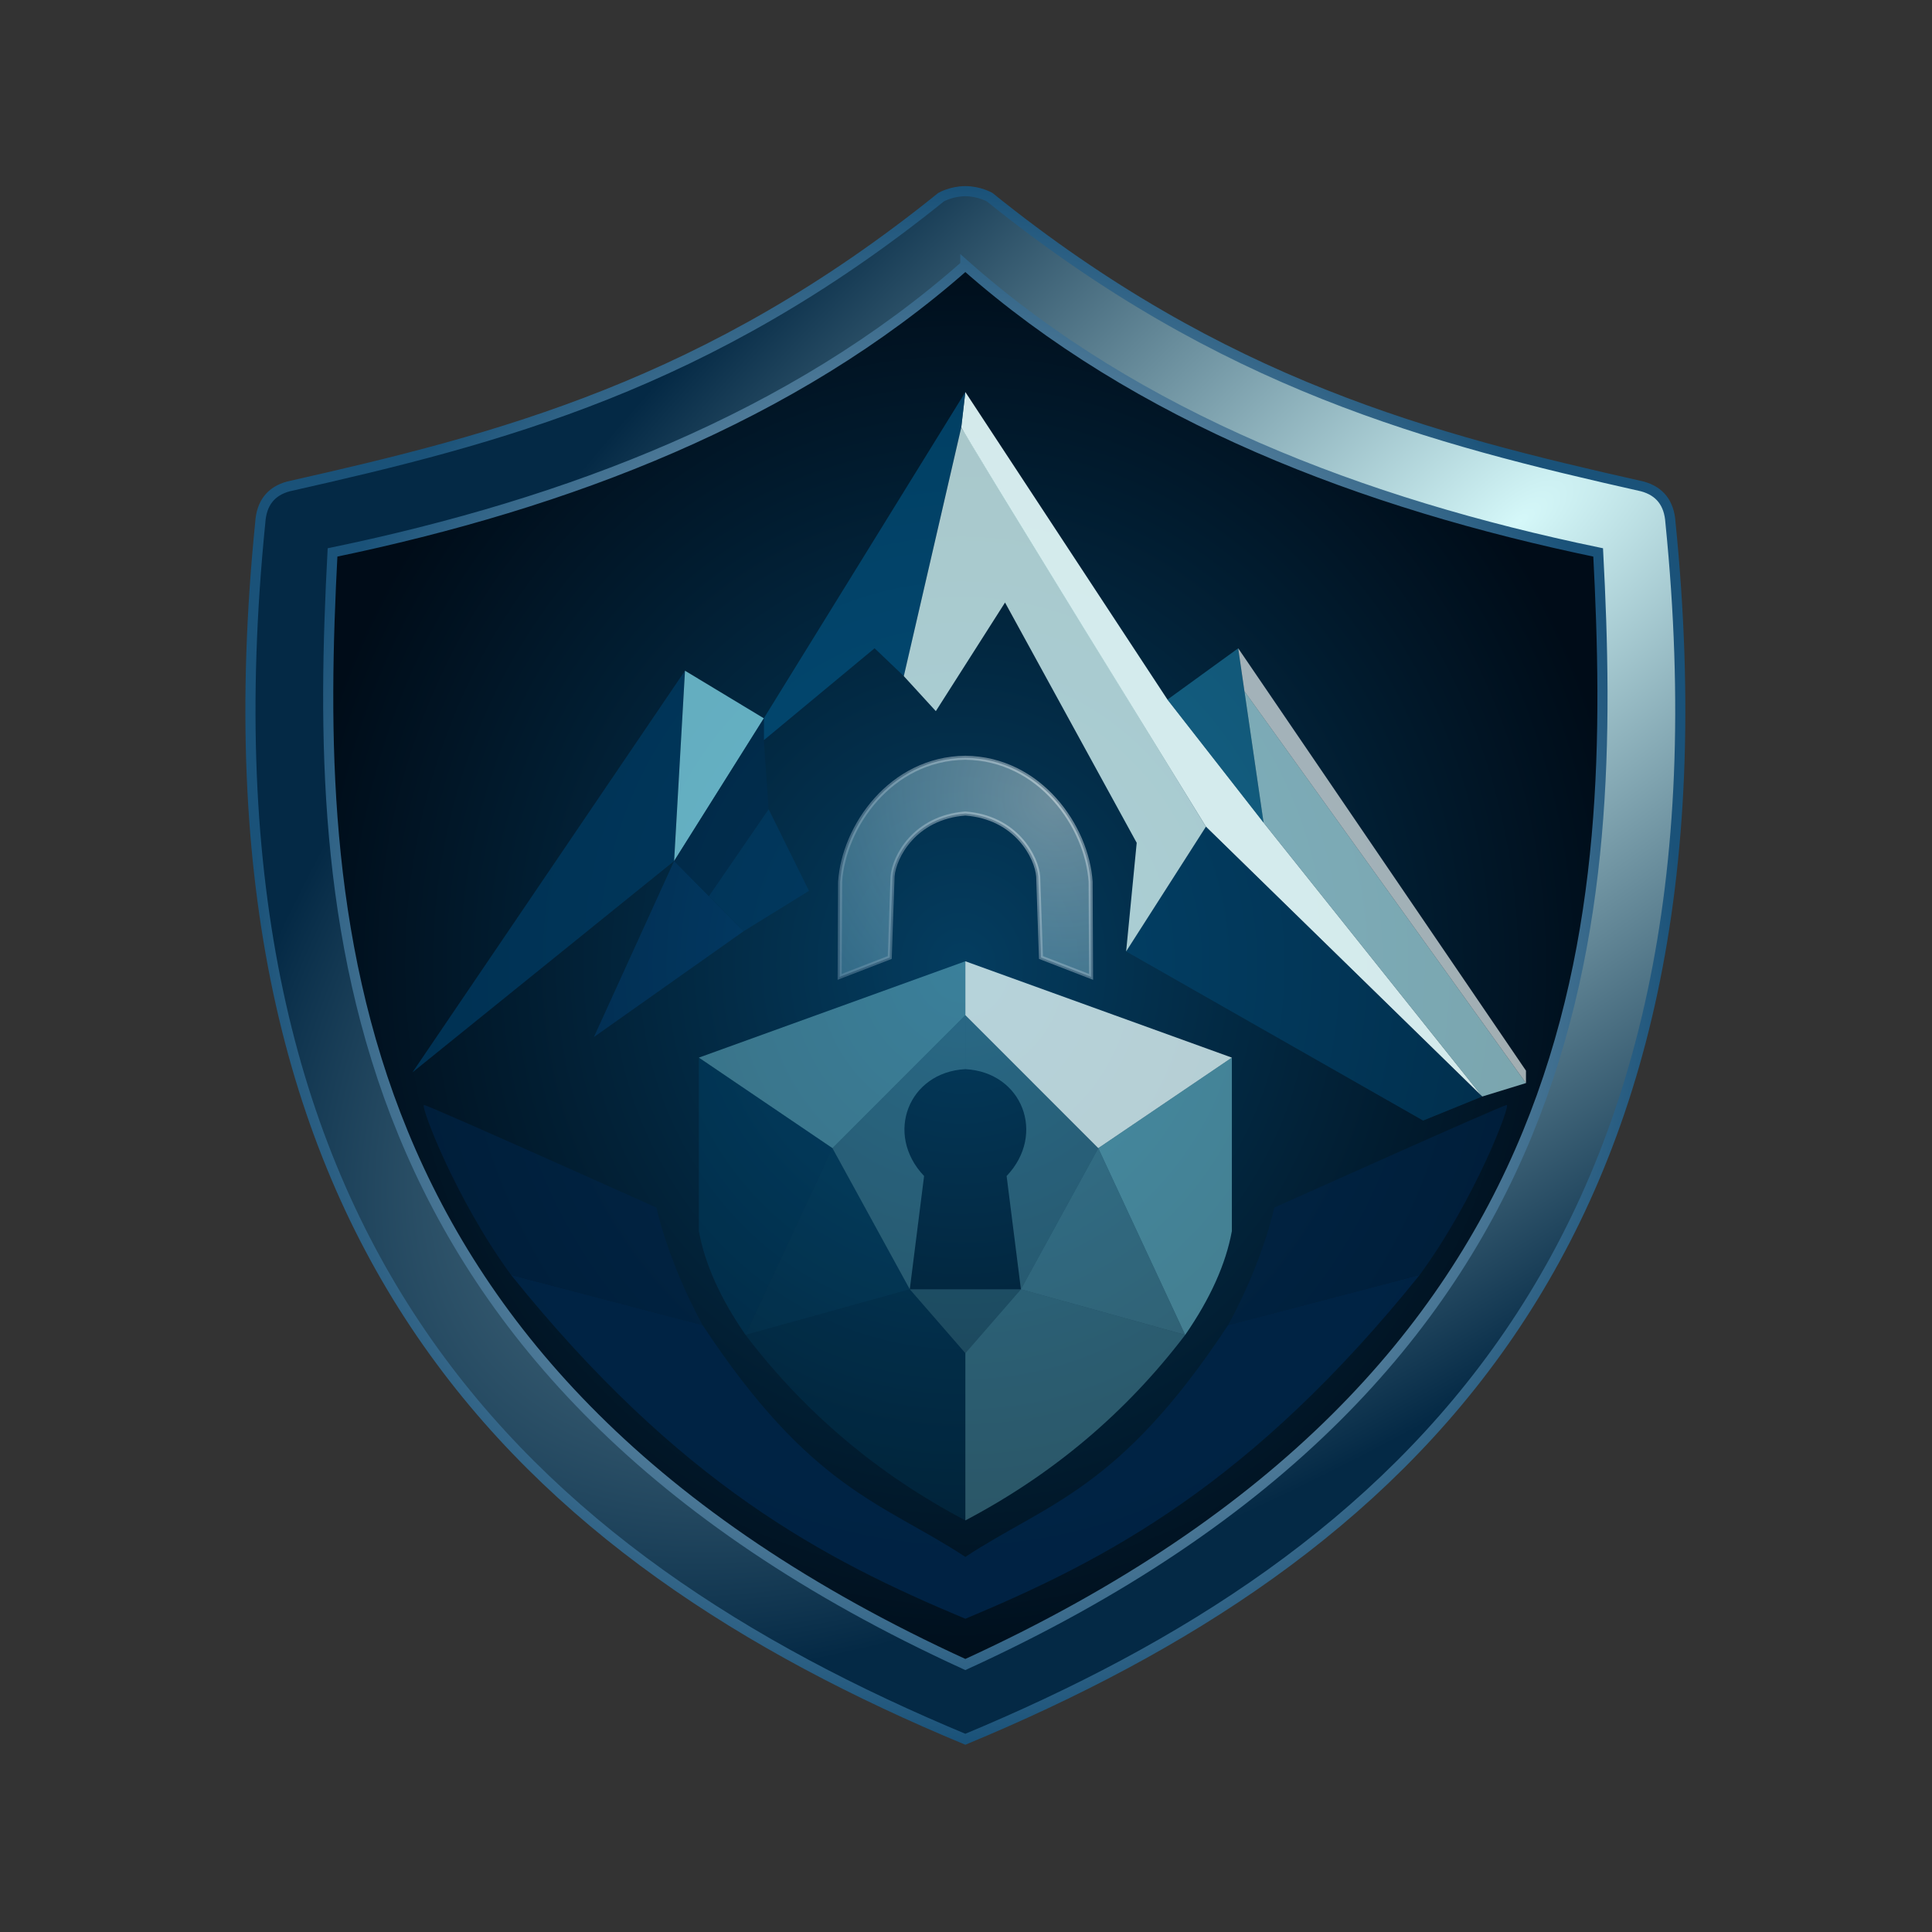 <?xml version="1.0" encoding="UTF-8" standalone="no"?>
<!-- Created with Inkscape (http://www.inkscape.org/) -->

<svg
   width="136.363mm"
   height="136.363mm"
   viewBox="0 0 136.363 136.363"
   version="1.1"
   id="svg1"
   xml:space="preserve"
   inkscape:version="1.4.2 (ebf0e940, 2025-05-08)"
   sodipodi:docname="logo.svg"
   inkscape:export-filename="logo.png"
   inkscape:export-xdpi="190.73796"
   inkscape:export-ydpi="190.73796"
   xmlns:inkscape="http://www.inkscape.org/namespaces/inkscape"
   xmlns:sodipodi="http://sodipodi.sourceforge.net/DTD/sodipodi-0.dtd"
   xmlns:xlink="http://www.w3.org/1999/xlink"
   xmlns="http://www.w3.org/2000/svg"
   xmlns:svg="http://www.w3.org/2000/svg"><rect x="0" y="0" width="136.363" height="136.363" fill="#333333" stroke="none"/><sodipodi:namedview
     id="namedview1"
     pagecolor="#ffffff"
     bordercolor="#000000"
     borderopacity="0.25"
     inkscape:showpageshadow="2"
     inkscape:pageopacity="0.0"
     inkscape:pagecheckerboard="0"
     inkscape:deskcolor="#d1d1d1"
     inkscape:document-units="mm"
     inkscape:zoom="0.20967613"
     inkscape:cx="212.23207"
     inkscape:cy="-450.69508"
     inkscape:window-width="1472"
     inkscape:window-height="814"
     inkscape:window-x="636"
     inkscape:window-y="203"
     inkscape:window-maximized="0"
     inkscape:current-layer="layer1"><inkscape:page
       x="0"
       y="0"
       width="136.363"
       height="136.363"
       id="page2"
       margin="0"
       bleed="0" /></sodipodi:namedview><defs
     id="defs1"><linearGradient
       id="linearGradient2"
       inkscape:label="lock"><stop
         style="stop-color:#e6fcfc;stop-opacity:1;"
         offset="0"
         id="stop1" /><stop
         style="stop-color:#6ed3f9;stop-opacity:0.494;"
         offset="1"
         id="stop2" /></linearGradient><linearGradient
       id="linearGradient42-1"><stop
         style="stop-color:#043d60;stop-opacity:1;"
         offset="0"
         id="stop59" /><stop
         style="stop-color:#000c18;stop-opacity:1;"
         offset="1"
         id="stop60" /></linearGradient><linearGradient
       id="linearGradient42-2"><stop
         style="stop-color:#f6fbfc;stop-opacity:1;"
         offset="0"
         id="stop43" /><stop
         style="stop-color:#1a5279;stop-opacity:1;"
         offset="1"
         id="stop44" /></linearGradient><linearGradient
       id="linearGradient38"
       inkscape:collect="always"><stop
         style="stop-color:#d5f8f9;stop-opacity:1;"
         offset="0"
         id="stop38" /><stop
         style="stop-color:#042945;stop-opacity:1;"
         offset="1"
         id="stop39" /></linearGradient><inkscape:path-effect
       effect="mirror_symmetry"
       start_point="93.872,54.75"
       end_point="93.872,99.716"
       center_point="93.872,77.233"
       id="path-effect22"
       is_visible="true"
       lpeversion="1.2"
       lpesatellites=""
       mode="free"
       discard_orig_path="false"
       fuse_paths="false"
       oposite_fuse="false"
       split_items="false"
       split_open="false"
       link_styles="false" /><inkscape:path-effect
       effect="mirror_symmetry"
       start_point="93.872,20.419"
       end_point="93.872,147.212"
       center_point="93.872,83.816"
       id="path-effect20"
       is_visible="true"
       lpeversion="1.2"
       lpesatellites=""
       mode="vertical"
       discard_orig_path="false"
       fuse_paths="false"
       oposite_fuse="false"
       split_items="false"
       split_open="false"
       link_styles="false" /><inkscape:path-effect
       effect="mirror_symmetry"
       start_point="93.872,20.419"
       end_point="93.872,147.212"
       center_point="93.872,83.816"
       id="path-effect18"
       is_visible="true"
       lpeversion="1.2"
       lpesatellites=""
       mode="vertical"
       discard_orig_path="false"
       fuse_paths="false"
       oposite_fuse="false"
       split_items="false"
       split_open="false"
       link_styles="false" /><inkscape:path-effect
       effect="mirror_symmetry"
       start_point="93.872,20.419"
       end_point="93.872,147.212"
       center_point="93.872,83.816"
       id="path-effect3"
       is_visible="true"
       lpeversion="1.2"
       lpesatellites=""
       mode="vertical"
       discard_orig_path="false"
       fuse_paths="true"
       oposite_fuse="true"
       split_items="false"
       split_open="false"
       link_styles="false" /><inkscape:path-effect
       effect="mirror_symmetry"
       start_point="93.872,20.419"
       end_point="93.872,147.212"
       center_point="93.872,83.816"
       id="path-effect1"
       is_visible="true"
       lpeversion="1.2"
       lpesatellites=""
       mode="vertical"
       discard_orig_path="false"
       fuse_paths="true"
       oposite_fuse="true"
       split_items="false"
       split_open="false"
       link_styles="false" /><radialGradient
       inkscape:collect="always"
       xlink:href="#linearGradient38"
       id="radialGradient39"
       cx="62.684"
       cy="77.354"
       fx="62.684"
       fy="77.354"
       r="46.94"
       gradientTransform="matrix(-1.773,1.437,-0.614,-0.758,288.819,23.274)"
       gradientUnits="userSpaceOnUse" /><radialGradient
       inkscape:collect="always"
       xlink:href="#linearGradient42-1"
       id="radialGradient41"
       cx="93.637"
       cy="83.78"
       fx="93.637"
       fy="83.78"
       r="44.209"
       gradientTransform="matrix(1,0,0,1.095,0,-7.92)"
       gradientUnits="userSpaceOnUse" /><radialGradient
       inkscape:collect="always"
       xlink:href="#linearGradient42-2"
       id="radialGradient46"
       cx="93.872"
       cy="83.807"
       fx="93.872"
       fy="83.807"
       r="47.072"
       gradientTransform="matrix(1,0,0,1.083,0,-6.921)"
       gradientUnits="userSpaceOnUse" /><radialGradient
       inkscape:collect="always"
       xlink:href="#linearGradient42-2"
       id="radialGradient49"
       cx="99.635"
       cy="72.423"
       fx="99.635"
       fy="72.423"
       r="8.253"
       gradientTransform="matrix(-2.709,2.181,-2.38,-2.956,541.874,69.854)"
       gradientUnits="userSpaceOnUse" /><radialGradient
       inkscape:collect="always"
       xlink:href="#linearGradient2"
       id="radialGradient59"
       cx="99.635"
       cy="72.454"
       fx="99.635"
       fy="72.454"
       r="8.386"
       gradientTransform="matrix(-2.666,2.146,-2.342,-2.909,534.925,69.996)"
       gradientUnits="userSpaceOnUse" /></defs><g
     inkscape:label="Layer 1"
     inkscape:groupmode="layer"
     id="layer1"
     transform="translate(-25.69,-23.526)"><g
       id="g1"
       transform="matrix(1.075,0,0,1.075,-7.086,1.566)"><path
         style="fill:#93deea;fill-opacity:1;stroke-width:0.265"
         d="M 73.59,99.716 58.329,92.978 57.571,90.836 93.872,54.719 v 12.869 c -6.616,0.316 -11.088,7.117 -10.268,14.786 l -9.702,5.963 -0.312,11.378 m 40.565,0 15.261,-6.738 0.759,-2.142 -36.301,-36.117 v 12.869 c 6.616,0.316 11.088,7.117 10.268,14.786 l 9.702,5.963 0.312,11.378"
         id="path22"
         inkscape:path-effect="#path-effect22"
         inkscape:original-d="M 73.589595,99.715569 58.32908,92.97774 57.570517,90.835911 93.871847,54.718712 v 12.869455 c -6.616036,0.315521 -11.088281,7.117112 -10.267926,14.785951 l -9.702266,5.963343 -0.31206,11.378108"
         sodipodi:nodetypes="cccccccc" /><path
         style="fill:url(#radialGradient41);fill-opacity:1;stroke:none;stroke-width:1.165;stroke-dasharray:none;stroke-opacity:1"
         d="M 93.872,35.391 C 81.895,46.151 66.307,50.751 50.348,54.719 45.47,88.898 59.978,114.715 93.872,132.169 115.816,118.339 141.946,111.23 137.306,54.719 118.425,49.76 103.947,43.318 93.872,35.391"
         id="path39"
         sodipodi:nodetypes="ccccc" /><path
         style="opacity:1;fill:url(#radialGradient39);fill-opacity:1;fill-rule:nonzero;stroke:url(#radialGradient46);stroke-width:0.665;stroke-dasharray:none;stroke-opacity:1"
         d="M 93.871,32.98 C 92.956,32.981 92.275,33.375 92.275,33.375 76.963,45.724 63.258,49.25 49.43,52.363 c -1.153,0.312 -1.77,1.101 -1.852,2.365 -4.775,47.489 17.562,67.946 46.293,79.895 28.73,-11.948 51.07,-32.406 46.295,-79.895 -0.082,-1.264 -0.699,-2.053 -1.852,-2.365 -13.828,-3.113 -27.533,-6.639 -42.846,-18.988 0,0 -0.683,-0.394 -1.598,-0.395 z m 0,4.867 c 11.299,9.987 26.053,15.634 41.549,18.852 1.235,23.491 0.23,53.912 -41.549,73.016 C 52.092,110.611 51.087,80.19 52.322,56.699 67.818,53.481 82.572,47.834 93.871,37.848 Z"
         id="path1"
         inkscape:path-effect="#path-effect1"
         inkscape:original-d="m 93.87189,32.980622 c 0.915011,0 1.597167,0.393473 1.597167,0.393473 15.312693,12.349355 29.017473,15.876161 42.845743,18.98911 1.15272,0.312349 1.76998,1.10066 1.85178,2.364933 4.77471,47.489102 -17.56414,67.946142 -46.29469,79.894602 v -4.90835 c 41.77904,-19.10393 42.78438,-49.524073 41.54898,-73.015283 -15.49627,-3.21794 -30.25,-8.865633 -41.54898,-18.852375 z"
         sodipodi:nodetypes="ccccccccc"
         inkscape:linked-fill="path5" /><path
         style="opacity:0.455;fill:url(#radialGradient59);fill-opacity:1;stroke:url(#radialGradient49);stroke-width:0.265"
         d="m 93.871,70.18 c -4.918,0.06 -7.983,4.523 -8.221,8.141 l -0.031,6.246 3.289,-1.273 0.182,-5.32 c 0.095,-1.262 1.437,-3.88 4.781,-4.133 3.344,0.253 4.689,2.871 4.783,4.133 l 0.182,5.32 3.289,1.273 -0.031,-6.246 c -0.237,-3.618 -3.305,-8.08 -8.223,-8.141 z"
         id="path3"
         sodipodi:nodetypes="ccccccc"
         inkscape:path-effect="#path-effect3"
         inkscape:original-d="m 102.12501,84.566989 -0.0316,-6.247315 c -0.23738,-3.617972 -3.303632,-8.08041 -8.221561,-8.140439 v 3.660044 c 3.344522,0.252417 4.687728,2.87124 4.782384,4.133324 l 0.181864,5.321296 z" /><path
         style="opacity:0.92;fill:#e6fcfc;fill-opacity:1;stroke-width:0.265"
         d="m 93.602,48.49 c 0,0.112 16.064,26.215 16.064,26.215 L 127.808,92.423 113.452,74.439 107.142,66.361 93.872,46.168 Z"
         id="path8" /><path
         style="opacity:0.545;fill:#2088b3;fill-opacity:1;stroke-width:0.265"
         d="m 113.452,74.439 -1.667,-11.447 -4.644,3.369 z"
         id="path9" /><path
         style="opacity:0.666;fill:#b8eff4;fill-opacity:1;stroke-width:0.265"
         d="m 127.808,92.423 2.871,-0.883 -18.483,-25.727 1.256,8.626 z"
         id="path10" /><path
         style="opacity:0.656;fill:#f6fefd;fill-opacity:1;stroke-width:0.265"
         d="m 111.786,62.992 18.894,27.732 v 0.816 L 112.196,65.813 Z"
         id="path11" /><path
         style="opacity:0.756;fill:#013a62;fill-opacity:1;stroke-width:0.265"
         d="M 75.464,64.465 57.571,90.836 74.75,76.959 Z"
         id="path5"
         sodipodi:nodetypes="cccc" /><path
         style="opacity:0.773;fill:#81d7e7;fill-opacity:1;stroke-width:0.265"
         d="m 75.464,64.465 -0.714,12.494 5.89,-9.37 z"
         id="path6" /><path
         style="opacity:0.645;fill:#035684;fill-opacity:1;stroke-width:0.265"
         d="m 80.64,67.588 13.232,-21.42 -0.27,2.322 -3.771,16.331 -1.919,-1.829 -7.273,6.036 z"
         id="path7"
         sodipodi:nodetypes="ccccccc" /><path
         style="opacity:0.502;fill:#024a77;fill-opacity:1;stroke-width:0.265"
         d="m 127.808,92.423 -3.881,1.578 -19.499,-11.106 5.238,-8.189 z"
         id="path12" /><path
         style="opacity:0.769;fill:#dcfcfb;fill-opacity:1;stroke-width:0.265"
         d="m 104.428,82.895 0.694,-7.131 -8.645,-15.776 -4.544,7.131 -2.102,-2.297 3.771,-16.331 16.064,26.215 z"
         id="path13"
         sodipodi:nodetypes="cccccccc" /><path
         style="opacity:0.89;fill:#002447;fill-opacity:1;stroke-width:0.265"
         d="M 93.872,122.651 C 88.492,119.102 83.776,118.295 76.624,107.435 l -12.583,-3.302 c 11.052,13.733 20.538,18.694 29.831,22.578 z m 3.21e-4,0 c 5.38,-3.549 10.096,-4.356 17.248,-15.216 l 12.583,-3.302 c -11.052,13.733 -20.538,18.694 -29.831,22.578 z"
         id="path17"
         sodipodi:nodetypes="ccccc"
         inkscape:path-effect="#path-effect18"
         inkscape:original-d="M 93.871889,122.65097 C 88.491845,119.10238 83.77637,118.29513 76.62385,107.43507 l -12.583231,-3.30198 c 11.052178,13.7333 20.537875,18.69431 29.83127,22.57842 z" /><path
         style="opacity:0.659;fill:#002447;fill-opacity:1;stroke-width:0.265"
         d="M 64.041,104.133 C 60.382,99.135 58.061,92.978 58.329,92.978 c 0.268,0 15.261,6.738 15.261,6.738 0,0 0.714,3.458 3.034,7.72 z m 59.663,0 c 3.659,-4.998 5.979,-11.155 5.712,-11.155 -0.268,0 -15.261,6.738 -15.261,6.738 0,0 -0.714,3.458 -3.034,7.72 z"
         id="path18"
         sodipodi:nodetypes="csccc"
         inkscape:path-effect="#path-effect20"
         inkscape:original-d="M 64.040619,104.13309 C 60.381665,99.135494 58.06135,92.97774 58.32908,92.97774 c 0.267729,0 15.260515,6.737829 15.260515,6.737829 0,0 0.713943,3.458161 3.034255,7.719501 z" /><path
         style="opacity:0.227;fill:#005fb2;fill-opacity:1;stroke-width:0.265"
         d="m 69.484,88.516 5.265,-11.557 4.563,4.611 z"
         id="path19" /><path
         style="opacity:0.639;fill:#003c66;fill-opacity:1;stroke-width:0.265"
         d="m 80.954,73.555 -3.922,5.709 2.282,2.305 4.291,-2.65 z"
         id="path20" /><path
         style="opacity:0.595;fill:#002e51;fill-opacity:1;stroke-width:0.265"
         d="m 80.64,69.028 0.314,4.527 -3.922,5.709 -2.282,-2.305 5.89,-9.37 v 1.44"
         id="path21" /><path
         style="opacity:0.455;fill:none;fill-opacity:1;stroke:none;stroke-width:0.665;stroke-dasharray:none;stroke-opacity:1"
         d="m 76.374,89.868 8.771,5.945 -5.706,12.26 c -1.417,-1.881 -2.439,-4.153 -3.065,-6.815 z"
         id="path48" /><path
         style="opacity:0.455;fill:none;fill-opacity:1;stroke:none;stroke-width:0.665;stroke-dasharray:none;stroke-opacity:1"
         d="m 111.37,89.868 -8.771,5.945 5.706,12.26 c 1.417,-1.881 2.439,-4.153 3.065,-6.815 z"
         id="path49" /><path
         style="opacity:0;fill:#013a62;fill-opacity:1;stroke:none;stroke-width:0.665;stroke-dasharray:none;stroke-opacity:1"
         d="m 79.439,108.073 10.784,-2.994 0.27,-2.142 -5.348,-7.124 z"
         id="path46" /><path
         style="opacity:0.365;fill:#81d7e7;fill-opacity:1;stroke:none;stroke-width:0.665;stroke-dasharray:none;stroke-opacity:1"
         d="m 108.304,108.073 -10.784,-2.994 v 0 l 5.078,-9.266 z"
         id="path50"
         sodipodi:nodetypes="ccccc" /><path
         style="opacity:0.215;fill:#096798;fill-opacity:1;stroke:none;stroke-width:0.665;stroke-dasharray:none;stroke-opacity:1"
         d="m 79.439,108.073 10.784,-2.994 h -4e-6 L 85.145,95.813 Z"
         id="path50-4"
         sodipodi:nodetypes="ccccc" /><path
         style="opacity:0.433;fill:#81d7e7;fill-opacity:1;stroke:none;stroke-width:0.665;stroke-dasharray:none;stroke-opacity:1"
         d="m 85.145,95.813 8.726,-8.73 V 83.542 L 76.374,89.868"
         id="path45" /><path
         style="opacity:0.785;fill:#e6fcfc;fill-opacity:1;stroke:none;stroke-width:0.665;stroke-dasharray:none;stroke-opacity:1"
         d="M 102.598,95.813 93.872,87.083 V 83.542 L 111.37,89.868"
         id="path51"
         sodipodi:nodetypes="cccc" /><path
         style="opacity:0.188;fill:#035684;fill-opacity:1;stroke:none;stroke-width:0.665;stroke-dasharray:none;stroke-opacity:1"
         d="m 90.224,105.079 3.648,4.194 V 120.252 C 88.134,117.236 83.323,113.176 79.439,108.073 Z"
         id="path43"
         sodipodi:nodetypes="ccccc" /><path
         style="opacity:0.327;fill:#81d7e7;fill-opacity:1;stroke:none;stroke-width:0.665;stroke-dasharray:none;stroke-opacity:1"
         d="m 97.52,105.079 -3.648,4.194 v 10.98 c 5.738,-3.017 10.549,-7.076 14.433,-12.179 z"
         id="path52"
         sodipodi:nodetypes="ccccc" /><path
         id="path53"
         style="opacity:0.294;fill:#81d7e7;fill-opacity:1;stroke:none;stroke-width:0.665;stroke-dasharray:none;stroke-opacity:1"
         d="m 97.52,105.079 -0.939,-7.437 c 2.613,-2.746 1.028,-6.819 -2.71,-7.017 v -3.542 l 8.726,8.73 z m -7.297,0 0.939,-7.437 C 88.549,94.896 90.134,90.823 93.872,90.625 V 87.083 L 85.145,95.813 Z" /><path
         style="opacity:0.215;fill:#81d7e7;fill-opacity:1;stroke:none;stroke-width:0.665;stroke-dasharray:none;stroke-opacity:1"
         d="m 97.52,105.079 -3.648,4.194 -3.648,-4.194 z"
         id="path54" /><path
         style="opacity:0;fill:#dcfcfb;fill-opacity:1;stroke:none;stroke-width:0.665"
         d="m 76.374,89.868 8.771,5.945 -5.706,12.26 c -1.803,-2.74 -2.825,-5.011 -3.065,-6.815 v -11.39"
         id="path55"
         sodipodi:nodetypes="ccccc" /><path
         style="opacity:0.519;fill:#81d7e7;fill-opacity:1;stroke:none;stroke-width:0.665"
         d="m 111.37,89.868 -8.771,5.945 5.706,12.26 c 1.646,-2.378 2.667,-4.649 3.065,-6.815 z"
         id="path56"
         sodipodi:nodetypes="ccccc" /><path
         style="opacity:0.258;fill:#035684;fill-opacity:1;stroke:none;stroke-width:0.665"
         d="m 76.374,89.868 8.771,5.945 -5.706,12.26 c -1.646,-2.378 -2.667,-4.649 -3.065,-6.815 z"
         id="path56-7"
         sodipodi:nodetypes="ccccc" /></g></g></svg>
